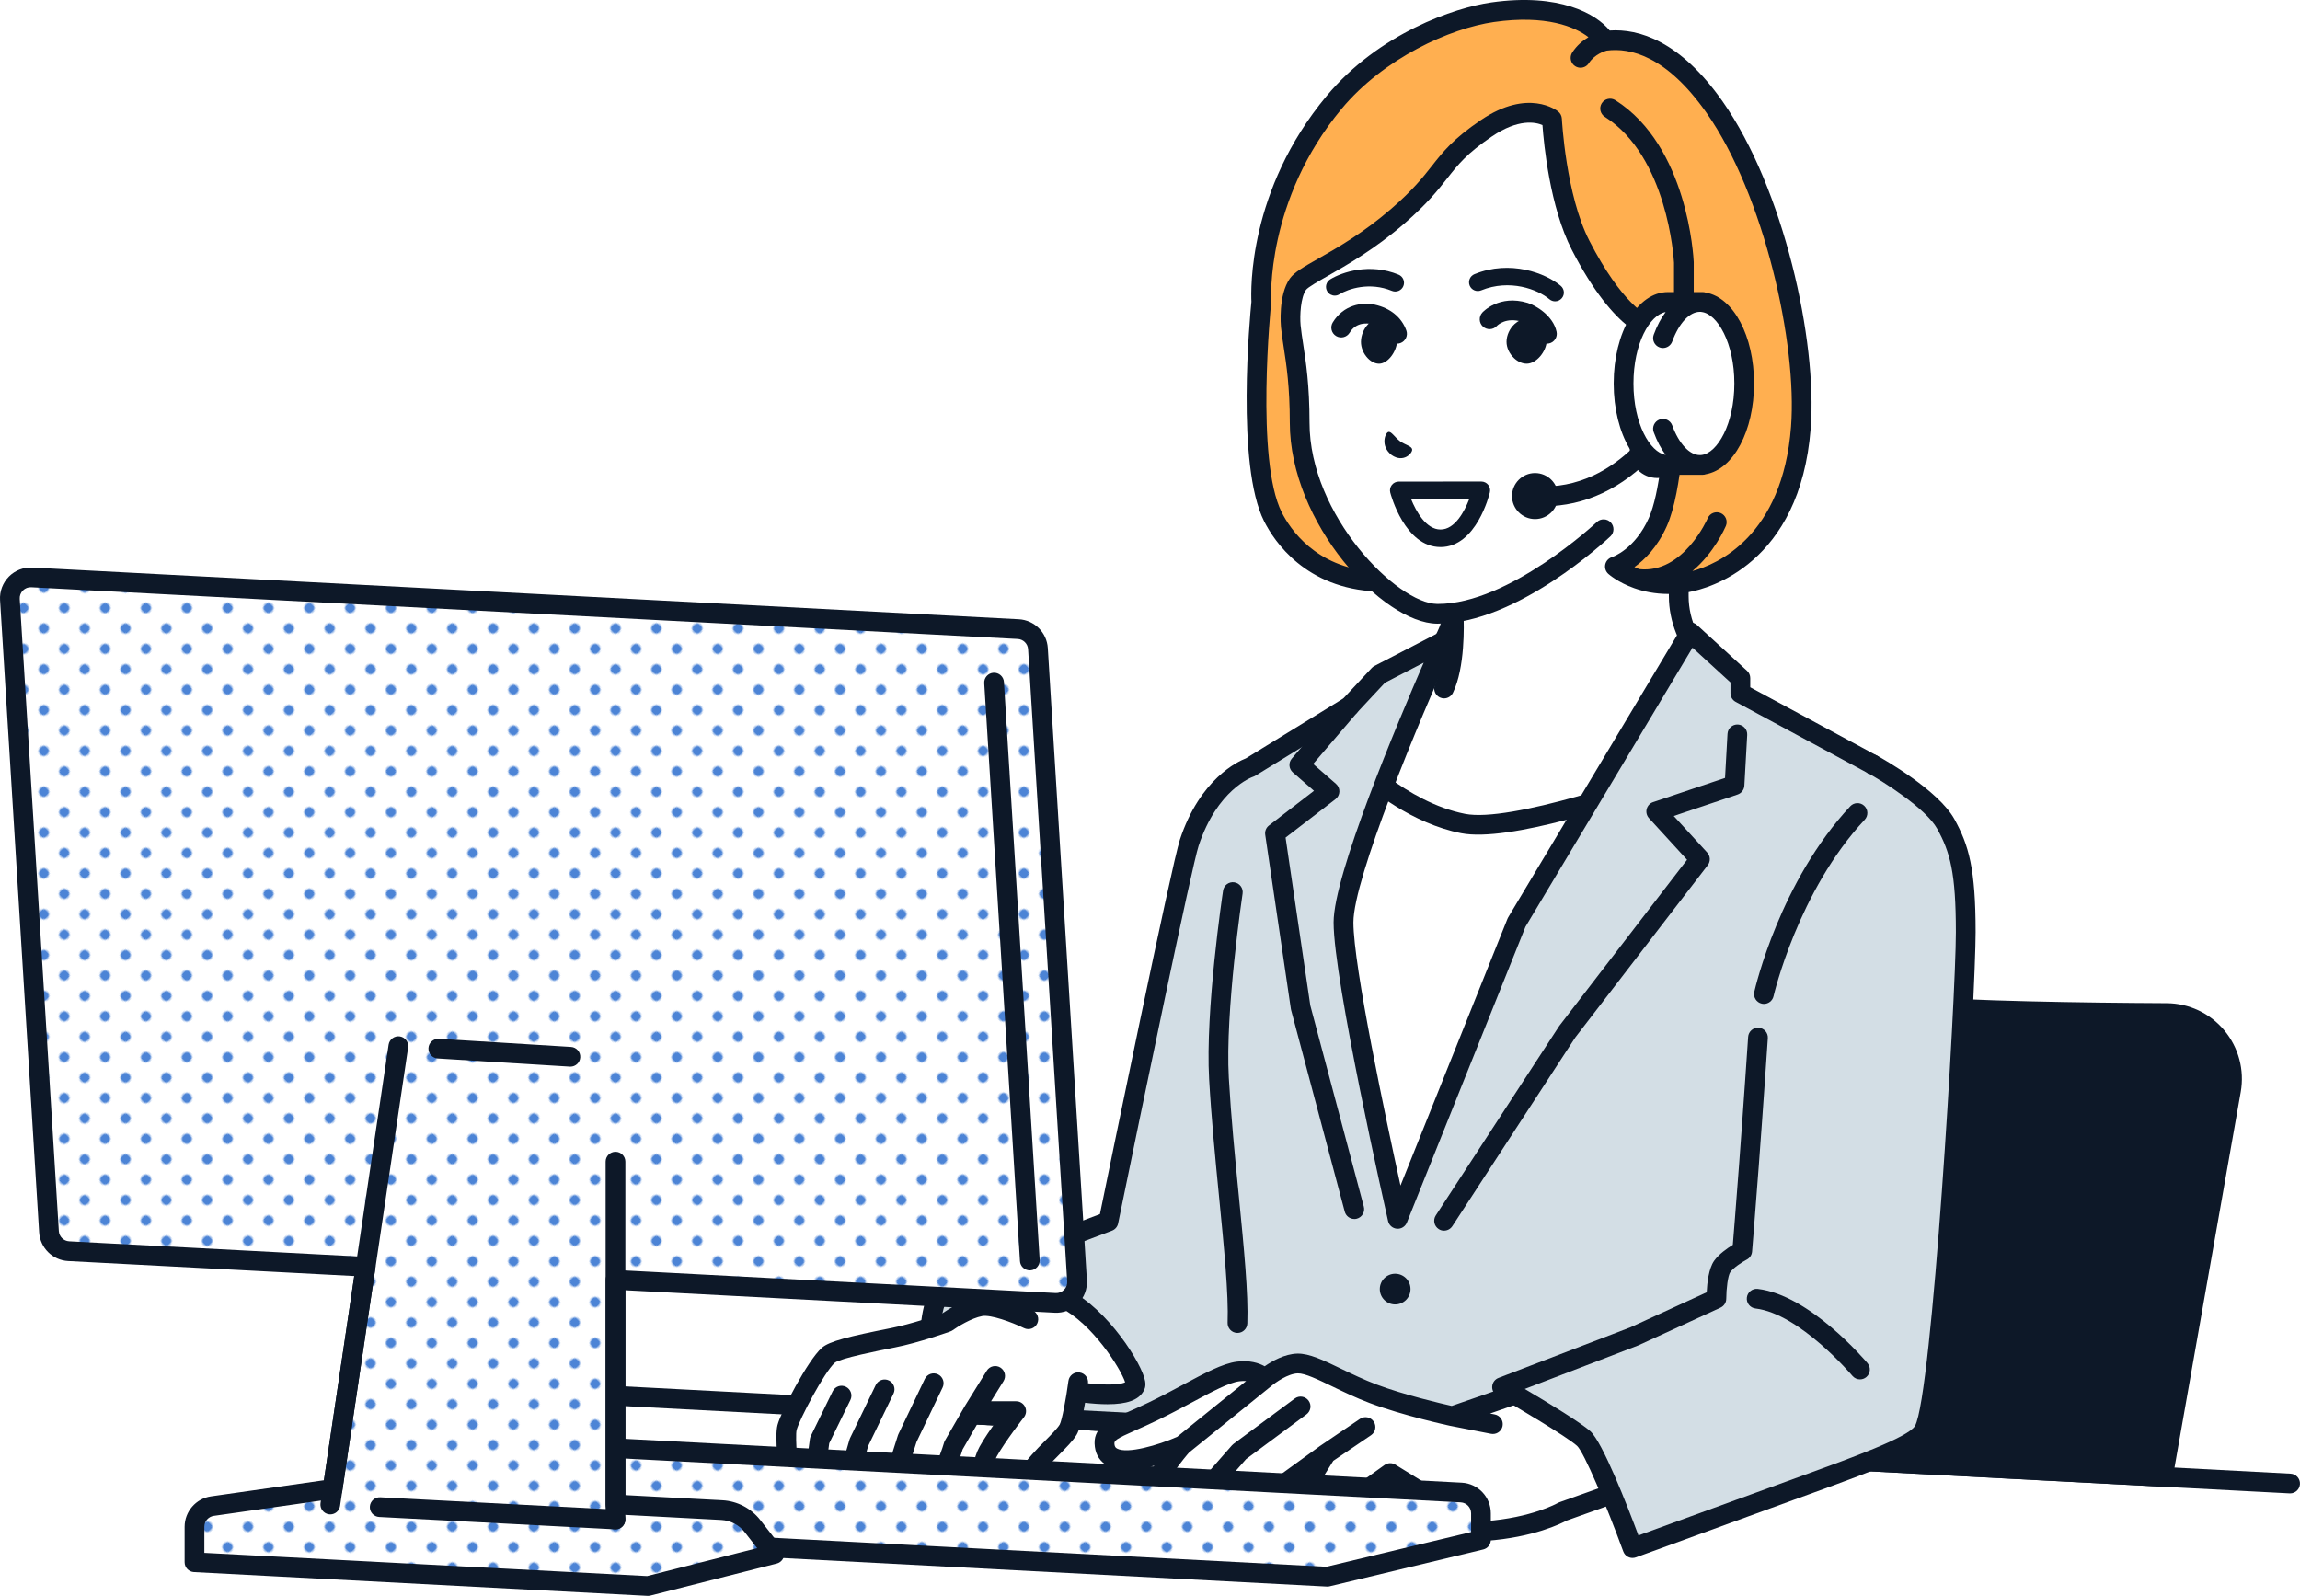 <?xml version="1.0" encoding="UTF-8"?><svg id="_レイヤー_1" xmlns="http://www.w3.org/2000/svg" xmlns:xlink="http://www.w3.org/1999/xlink" viewBox="0 0 1258.52 873.33"><defs><style>.cls-1{fill:url(#_新規パターンスウォッチ_4);}.cls-1,.cls-2,.cls-3,.cls-4,.cls-5,.cls-6,.cls-7{stroke-width:0px;}.cls-2{fill:#4c84d6;}.cls-3{fill:#ffaf50;}.cls-4{fill:none;}.cls-5{fill:#fff;}.cls-6{fill:#d3dee5;}.cls-7{fill:#0d1828;}</style><pattern id="_新規パターンスウォッチ_4" x="0" y="0" width="20" height="20" patternTransform="translate(2560.08 -5465.66) rotate(-45) scale(.79)" patternUnits="userSpaceOnUse" viewBox="0 0 20 20"><rect class="cls-4" width="20" height="20"/><rect class="cls-5" x="19" y="19" width="22" height="22"/><rect class="cls-5" x="-1" y="19" width="22" height="22"/><rect class="cls-5" x="-21" y="19" width="22" height="22"/><rect class="cls-5" x="19" y="-1" width="22" height="22"/><rect class="cls-5" x="-1" y="-1" width="22" height="22"/><circle class="cls-2" cx="10" cy="10" r="3.5"/><rect class="cls-5" x="-21" y="-1" width="22" height="22"/><rect class="cls-5" x="19" y="-21" width="22" height="22"/><rect class="cls-5" x="-1" y="-21" width="22" height="22"/><rect class="cls-5" x="-21" y="-21" width="22" height="22"/></pattern></defs><g id="woman"><path class="cls-7" d="m1183.46,808.18l37.3-211.54c3.87-21.97-12.96-42.14-35.27-42.25-42.93-.22-107.64-1.07-142.76-4.15-35.82-3.13-95.85-13.38-134.04-20.28-19.62-3.54-38.39,9.54-41.85,29.18l-40.61,230.33,357.22,18.72Z"/><path class="cls-7" d="m1183.47,813.58c-.1,0-.19,0-.29,0l-357.22-18.72c-1.54-.08-2.98-.82-3.94-2.03-.96-1.21-1.36-2.78-1.09-4.3l40.61-230.33c1.93-10.92,8-20.43,17.1-26.78,9.1-6.34,20.12-8.74,31.03-6.78,34.21,6.18,97.05,17.02,133.55,20.22,34.18,2.99,96.26,3.89,142.31,4.13,12.23.06,23.73,5.48,31.57,14.87,7.84,9.39,11.11,21.68,8.99,33.72l-37.3,211.54c-.46,2.59-2.71,4.46-5.31,4.46Zm-350.85-29.2l346.35,18.15,36.47-206.84c1.57-8.9-.85-17.99-6.64-24.93-5.79-6.94-14.29-10.94-23.33-10.99-46.26-.23-108.65-1.14-143.2-4.17-35.08-3.07-92.52-12.76-134.53-20.35-8.07-1.46-16.21.32-22.93,5.01-6.72,4.69-11.21,11.72-12.64,19.79l-39.55,224.31Z"/><path class="cls-7" d="m1150.85,794.39c-.31,0-.63-.03-.94-.08-2.94-.52-4.9-3.32-4.38-6.26l33.92-192.35c.52-2.94,3.32-4.9,6.26-4.38,2.94.52,4.9,3.32,4.38,6.26l-33.92,192.35c-.46,2.62-2.74,4.46-5.31,4.46Z"/><path class="cls-5" d="m962.18,385.2c-19.18-9.26-43.6-30.91-43.6-58.96v-113.82l-67.09,56.53-55.09,41.07v16.22c0,28.05-24.43,49.69-43.6,58.96-39.33,19-55.22,43.78-55.22,43.78l116.2,64.87h87.44l116.2-64.87s-15.89-24.78-55.22-43.78Z"/><path class="cls-7" d="m1021.95,426.07c-.68-1.06-17.17-26.29-57.42-45.73-15.06-7.28-40.55-26.85-40.55-54.09v-113.82c0-2.1-1.22-4.01-3.12-4.9-1.91-.89-4.15-.59-5.76.77l-66.97,56.43-54.96,40.97c-1.37,1.02-2.17,2.62-2.17,4.33v16.22c0,2.42-.21,4.78-.59,7.08-.31.7-.46,1.48-.44,2.29-4.89,22.34-26.25,38.31-39.52,44.72-40.24,19.44-56.73,44.66-57.42,45.73-.8,1.25-1.05,2.78-.69,4.23s1.31,2.68,2.61,3.4l116.19,64.87c2.6,1.45,5.89.52,7.35-2.08,1.45-2.6.52-5.89-2.08-7.35l-110.77-61.84c6.47-7.79,22.14-24.01,49.51-37.23,12.31-5.95,24.68-15.51,33.58-27.43-.73,4.34-1.82,8.48-3.42,11.79-1.3,2.68-.18,5.91,2.5,7.21.76.37,1.56.54,2.35.54,2,0,3.93-1.12,4.86-3.04,6.69-13.78,6.05-37.2,5.79-42.8.64-3.29.98-6.65.98-10.09v-13.51l52.92-39.45c.09-.06.17-.13.25-.2l58.22-49.05v102.21c0,28.52,23.43,52.6,46.65,63.82,27.38,13.22,43.05,29.45,49.51,37.23l-110.77,61.84c-2.6,1.45-3.54,4.74-2.08,7.35.99,1.77,2.83,2.77,4.72,2.77.89,0,1.79-.22,2.63-.69l116.2-64.87c1.3-.73,2.24-1.96,2.61-3.4s.11-2.97-.69-4.23Z"/><path class="cls-7" d="m1253.12,817.24c-.1,0-.19,0-.29,0l-978.67-51.29c-2.98-.16-5.27-2.7-5.11-5.67.16-2.98,2.71-5.27,5.68-5.11l978.66,51.29c2.98.16,5.27,2.7,5.11,5.67-.15,2.88-2.54,5.12-5.39,5.12Z"/><path class="cls-5" d="m738.29,413.9s27.69,29.95,62.27,36.77c31.52,6.22,126.13-30.24,126.13-30.24l-128.25,265.51h-60.11l-31.26-199.02,31.22-73.02Z"/><path class="cls-7" d="m798.44,691.34h-60.11c-2.66,0-4.92-1.94-5.33-4.56l-31.26-199.02c-.16-1-.03-2.03.37-2.96l31.22-73.02c.72-1.68,2.24-2.89,4.05-3.2,1.8-.31,3.64.31,4.88,1.66.4.43,27.05,28.77,59.35,35.14,24.59,4.85,97.23-20,123.15-29.98,2.07-.8,4.41-.25,5.91,1.38,1.5,1.63,1.85,4.01.89,6.01l-128.25,265.51c-.9,1.87-2.79,3.05-4.86,3.05Zm-55.5-10.8h52.11l120.95-250.4c-27.22,9.78-90.61,30.93-116.49,25.83-26.76-5.28-49.19-23.31-59.37-32.69l-27.51,64.33,30.31,192.92Z"/><path class="cls-6" d="m1049.03,469.59c-3.48-35.7-24.54-51.34-24.54-51.34l-72.2-38.93v-8.27l-27.4-25.08-95.02,158.79-65.04,162.26s-29.67-130.77-29.67-162.26,55.02-153.97,55.02-153.97l-35.64,18.45-16.04,17.2-54.4,33.45s-22.06,7.12-33.33,41.26c-4.72,14.28-44.2,207.27-44.2,207.27,0,0-86.04,32.28-90.82,37.33-12.44,13.16-4.93,67.18-4.93,67.18l192.65,10.1h0l303.99,15.93,16.23-63.24s33.2-185.66,25.36-266.13Z"/><path class="cls-7" d="m1007.45,804.37c-.09,0-.19,0-.29,0l-496.64-26.03c-2.58-.14-4.71-2.08-5.07-4.65-.08-.56-1.93-14-2.25-29.29-.47-21.88,2.35-35.73,8.61-42.35,1.43-1.51,3.81-4.03,49.15-21.88,17.27-6.8,34.35-13.28,40.9-15.75,5.15-25.14,39.27-191.34,43.77-204.96,10.99-33.29,31.91-42.84,36.09-44.45l53.32-32.78,15.54-16.67c.42-.45.92-.83,1.47-1.11l35.64-18.45c2.04-1.06,4.52-.71,6.19.87,1.67,1.58,2.16,4.04,1.22,6.14-18.87,42-54.54,127.77-54.54,151.76s17.79,107.67,25.76,144.04l58.55-146.04c.11-.26.23-.52.38-.76l95.02-158.79c.83-1.39,2.25-2.34,3.85-2.57,1.61-.24,3.23.26,4.43,1.36l27.4,25.08c1.12,1.02,1.75,2.47,1.75,3.98v5.04l69.36,37.4c.23.12.45.26.66.42.94.7,23.03,17.5,26.7,55.15,7.83,80.29-24.06,260-25.42,267.61-.02.13-.05.26-.09.39l-16.23,63.24c-.62,2.4-2.78,4.06-5.23,4.06Zm-491.86-36.58l487.72,25.56,15.08-58.76c1.24-6.98,32.83-186.79,25.26-264.46h0c-3.01-30.88-19.68-45.35-22.13-47.32l-71.8-38.72c-1.75-.94-2.84-2.77-2.84-4.75v-5.89l-20.77-19.01-91.41,152.75-64.89,161.86c-.88,2.19-3.09,3.56-5.44,3.37-2.36-.19-4.32-1.88-4.84-4.19-1.22-5.36-29.81-131.72-29.81-163.45,0-26.08,34.77-108.72,49.3-142.13l-21.21,10.98-15.4,16.52c-.33.35-.71.66-1.12.92l-54.4,33.45c-.37.23-.76.41-1.17.54-.76.26-19.7,7.03-29.86,37.81-3.65,11.06-30.4,140.01-44.04,206.66-.37,1.82-1.65,3.32-3.39,3.97-39.47,14.81-83.82,32.42-88.94,36.14-7.06,7.87-6.27,38.06-3.92,58.16Z"/><path class="cls-7" d="m741.04,667.09c-2.39,0-4.57-1.6-5.22-4.01l-29.36-110.38c-.05-.2-.09-.4-.12-.6l-14.03-95.29c-.29-1.93.5-3.87,2.05-5.07l24.63-18.97-11.57-10.08c-2.23-1.95-2.48-5.33-.55-7.58l27.51-32.16c1.94-2.27,5.35-2.53,7.61-.59,2.27,1.94,2.53,5.35.59,7.61l-24.04,28.1,12.5,10.9c1.22,1.06,1.9,2.62,1.85,4.23-.05,1.62-.82,3.13-2.1,4.11l-27.34,21.06,13.53,91.86,29.28,110.09c.77,2.88-.95,5.84-3.83,6.61-.46.12-.93.18-1.39.18Z"/><path class="cls-7" d="m790.16,673.49c-1.01,0-2.03-.28-2.94-.88-2.5-1.63-3.2-4.97-1.58-7.47l67.41-103.47c.08-.12.16-.23.24-.34l69.84-90.81-20.85-22.79c-1.23-1.35-1.7-3.23-1.24-5,.46-1.77,1.78-3.19,3.51-3.77l39.36-13.24,1.35-24.14c.17-2.98,2.71-5.25,5.69-5.09,2.98.17,5.26,2.72,5.09,5.69l-1.56,27.79c-.12,2.2-1.58,4.11-3.67,4.82l-34.97,11.76,18.31,20.01c1.77,1.93,1.89,4.86.3,6.94l-72.47,94.23-67.29,103.29c-1.04,1.59-2.76,2.45-4.53,2.45Z"/><circle class="cls-7" cx="763.4" cy="705.45" r="8.4"/><path class="cls-7" d="m677.12,729.44c-.07,0-.14,0-.21,0-2.98-.11-5.3-2.62-5.19-5.6.59-15.44-1.94-41.12-4.61-68.31-2.1-21.36-4.27-43.45-5.5-65.02-2.14-37.46,7.24-100.45,7.64-103.11.44-2.95,3.2-4.99,6.14-4.54,2.95.44,4.98,3.19,4.54,6.14-.1.64-9.62,64.55-7.54,100.89,1.22,21.35,3.38,43.33,5.47,64.58,2.83,28.76,5.27,53.6,4.66,69.78-.11,2.91-2.5,5.2-5.39,5.2Z"/><path class="cls-5" d="m794.69,775s-25.21-5.42-43.34-12.26c-18.13-6.84-32.69-16.79-41.31-16.58-8.62.21-17.93,8.27-17.93,8.27,0,0-4.56-5.22-14.66-3.9-10.1,1.32-26.17,11.99-46.54,21.86-19.21,9.3-27.58,10.28-26.44,18.73,2.4,17.9,42.48-.18,42.48-.18,0,0-3.9,4.22-9.76,12.59-6.83,9.74-9.33,16.39-7.21,21.01,4.64,10.12,15.73,7.01,15.73,7.01,0,0-3.01,8.99,3.85,13.31,6.87,4.32,16.65,2.65,25.71-6.78,9.06-9.43,15.31-17.1,15.31-17.1l18.87.6s-8.69,15.33.16,20.62c12.64,7.87,29.99-16,29.99-16l39.28,4.49s15.51,8.51,33.99,7.16c27.46-2,42.19-10.65,42.19-10.65l76.15-27.15-61.38-51.11-75.11,26.05Z"/><path class="cls-7" d="m936.26,798.25c-1-2.81-4.09-4.27-6.9-3.27l-76.15,27.15c-.31.11-.62.26-.9.42-.14.08-14.21,8.06-39.87,9.93-16.57,1.22-30.87-6.43-31-6.5-.61-.34-1.29-.55-1.98-.63l-29.8-3.41,2.16-2.81,9.12-6.52,10.58,6.53c2.54,1.57,5.86.78,7.43-1.76s.78-5.87-1.76-7.43l-13.64-8.42c-1.85-1.14-4.21-1.06-5.98.2l-12.69,9.07c-.43.31-.82.68-1.14,1.1l-8.46,11.02s-.02.03-.03.04c-.02.02-.04.04-.05.07-4.52,6.19-16.53,18.47-22.85,14.54-3.24-1.94.12-10.36,1.74-13.27l15.46-24.87,20.66-14.02c2.47-1.67,3.11-5.03,1.44-7.5-1.67-2.47-5.03-3.11-7.5-1.44l-21.61,14.66s-.04.04-.06.05c-.02.02-.05.03-.08.04l-35.02,25.38s-.02.02-.03.03c-.26.19-.49.4-.71.64-.05.05-.09.09-.13.14-.05.05-.1.1-.14.15-.06.08-6.24,7.63-15.02,16.77-6.59,6.87-13.85,9.14-18.94,5.95-2.37-1.49-2.11-4.62-1.82-6.15l31.24-35.62,33.06-24.5c2.4-1.78,2.9-5.16,1.12-7.55-1.78-2.4-5.16-2.9-7.55-1.12l-33.53,24.84c-.31.23-.59.49-.84.78l-31.26,35.64c-2.11.23-5.99,0-7.97-4.32-.63-1.37-.59-5.22,6.73-15.66,4.76-6.8,8.18-10.76,9.07-11.76l44.83-36.23s.02-.02.03-.03c.03-.03.07-.05.1-.08,2.2-1.89,9.11-6.83,14.54-6.96,3.87-.09,11.22,3.45,18.99,7.21,6.01,2.91,12.83,6.21,20.29,9.02,18.3,6.9,43.07,12.26,44.11,12.49.01,0,.03,0,.04,0,.02,0,.04.01.06.01l22.19,4.35c.35.07.7.1,1.05.1,2.53,0,4.79-1.79,5.29-4.36.57-2.93-1.33-5.76-4.26-6.34l-2.58-.51,56.22-19.5c2.82-.98,4.31-4.05,3.33-6.87-.98-2.82-4.05-4.31-6.87-3.33l-73.66,25.55c-5.59-1.26-26.03-6.02-41.11-11.71-7-2.64-13.59-5.83-19.4-8.63-9.76-4.72-17.44-8.43-23.96-8.29-7,.17-13.87,4.13-17.87,6.93-3.18-1.77-8.22-3.44-15.28-2.52-7.69,1-17.27,6.13-29.39,12.62-5.65,3.03-12.06,6.46-18.81,9.72-4.38,2.12-8.16,3.79-11.49,5.26-11.24,4.96-19.36,8.54-17.95,19.05.61,4.58,2.99,8.14,6.86,10.29,6.55,3.63,16.7,2.37,25.62.01-5.43,8.03-10.03,17.01-6.52,24.65,3.35,7.32,9.36,9.97,14.64,10.52.3,4.29,2.06,9.03,6.98,12.12,3.35,2.11,7.02,3.13,10.83,3.13,7.2,0,14.87-3.69,21.65-10.74,6.41-6.67,11.39-12.42,13.88-15.36l8.4.27c-2.12,7.17-2.12,15.61,5.32,20.06,14,8.71,29.63-7.96,35.25-14.87l35.28,4.03c3.93,1.95,18.65,8.55,35.98,7.29,25.94-1.89,41.12-9.52,44.04-11.1l75.72-27c2.81-1,4.27-4.09,3.27-6.9Zm-325.06-5.56c-.73-.4-1.21-.92-1.39-2.28-.28-2.06.63-2.88,11.6-7.73,3.41-1.51,7.28-3.21,11.84-5.42,6.94-3.36,13.45-6.85,19.2-9.92,10.71-5.74,19.96-10.69,25.69-11.44,1.4-.18,2.63-.2,3.72-.11l-37.76,30.52c-10.22,4.5-27.3,9.5-32.9,6.39Z"/><path class="cls-6" d="m1024.49,418.25l-62.57,149.56s-2.49,37.14-4.98,70.13c-2.49,32.99-3.64,46.58-3.64,46.58,0,0-7.83,4.12-10.98,8.6-3.14,4.48-3.16,17.59-3.16,17.59l-44.89,20.61-72.39,27.77s37.47,21.62,44.67,28.15c7.2,6.53,26.75,59.95,26.75,59.95,0,0,45.15-16.47,86.4-31.49,35.73-13.01,67.93-24.09,72.82-32.67,10.52-18.49,23.08-239.26,23.08-272.86s-3.46-45.74-10.92-59.25c-8.26-14.95-40.19-32.67-40.19-32.67Z"/><path class="cls-7" d="m893.3,852.59c-2.2,0-4.27-1.36-5.07-3.55-9.18-25.08-21.46-54.31-25.3-57.8-5.55-5.04-33.46-21.54-43.74-27.47-1.8-1.04-2.85-3.03-2.68-5.1.16-2.08,1.5-3.87,3.45-4.62l72.23-27.71,41.68-19.14c.24-5.01,1.1-12.98,4.05-17.19,2.6-3.71,7.28-6.94,10.25-8.76.45-5.51,1.57-19.38,3.41-43.72,2.46-32.58,4.95-69.71,4.97-70.08.2-2.98,2.79-5.24,5.75-5.03,2.98.2,5.23,2.77,5.03,5.75-.02.37-2.52,37.54-4.98,70.17-2.46,32.63-3.64,46.49-3.65,46.63-.16,1.84-1.24,3.46-2.87,4.32-2.59,1.37-7.34,4.46-9.07,6.92-1.27,1.81-2.17,9.09-2.18,14.49,0,2.11-1.23,4.02-3.15,4.9l-44.89,20.61c-.1.05-.21.09-.32.13l-61.89,23.75c11.87,7.01,30.62,18.37,35.87,23.14,6.78,6.15,20.18,40.59,26.32,57.03,12.9-4.71,48.37-17.64,81.35-29.65,2.88-1.05,5.73-2.08,8.55-3.11,25.8-9.35,57.91-21,61.42-27.16,9.37-16.47,22.38-235.44,22.38-270.19,0-32.59-3.16-43.82-10.25-56.64-6.15-11.13-29.58-25.83-38.08-30.56-2.61-1.45-3.55-4.74-2.1-7.34,1.45-2.61,4.73-3.55,7.34-2.1,3.41,1.89,33.54,18.93,42.29,34.78,7.86,14.22,11.6,27.1,11.6,61.87,0,31.46-12.05,254.91-23.79,275.53-5.22,9.17-27.75,17.7-67.12,31.97-2.82,1.02-5.67,2.05-8.54,3.1-41.25,15.02-86.4,31.49-86.4,31.49-.61.22-1.24.33-1.85.33Z"/><path class="cls-7" d="m1017.75,754.86c-1.54,0-3.07-.66-4.14-1.93-.28-.34-28.82-34.01-53.03-36.86-2.96-.35-5.08-3.03-4.73-5.99.35-2.96,3.04-5.09,5.99-4.73,28.47,3.35,58.76,39.12,60.04,40.64,1.92,2.28,1.62,5.69-.67,7.61-1.01.85-2.24,1.26-3.47,1.26Z"/><path class="cls-7" d="m965.19,549.38c-.4,0-.8-.04-1.2-.14-2.91-.66-4.73-3.56-4.07-6.46.56-2.45,14.1-60.43,52.52-101.55,2.04-2.18,5.45-2.3,7.63-.26,2.18,2.04,2.3,5.45.26,7.63-36.45,39.02-49.75,96.01-49.88,96.58-.57,2.5-2.8,4.2-5.26,4.2Z"/><path class="cls-5" d="m582.66,710.82c-17.11-8.42-47.64,4.38-47.64,4.38l47.91,45.35s33.6,6.81,38.13-1.99c2.93-2.93-16.71-37.07-38.4-47.73Z"/><path class="cls-7" d="m606.05,768.46c-1.9,0-3.94-.07-6.12-.22-9.22-.62-17.72-2.33-18.08-2.4-2.92-.59-4.81-3.44-4.22-6.36.59-2.92,3.44-4.81,6.36-4.22,13.5,2.73,27.79,3.2,31.67,1.18-2.37-7.4-18.04-32.24-35.39-40.77-12.19-6-35.3,1.23-43.17,4.51-2.75,1.15-5.91-.15-7.06-2.9-1.15-2.75.14-5.91,2.89-7.06,1.34-.56,33.01-13.64,52.11-4.24,20.94,10.3,39.98,40.33,41.56,49.89.44,2.65-.19,4.46-1.01,5.65-2.74,4.69-9.03,6.94-19.54,6.94Z"/><path class="cls-5" d="m536.39,714.9c-8.53,1.6-18.22,8.62-18.22,8.62,0,0-16.5,5.96-29.51,8.53-14.73,2.92-31.87,6.39-35.45,9.6-6.76,6.04-20.96,33.29-22.56,39.51-.76,2.94-.42,10.19.14,18.4.63,9.15.4,14.58,2.8,18.71,3.35,5.77,10.09,5.38,10.09,5.38,0,0,.45,6.45,5.87,6.45s10.4-6.13,10.4-6.13c0,0,2.13,7.47,8,8.03,14.34,1.37,18.57-13.71,18.57-13.71,0,0,10.84,6.76,20.09,0,9.24-6.76,15.11-27.25,15.11-27.25l10.84-18.79h23.47s-10.67,13.69-15.29,22.04c-4.62,8.36-3.56,18.67,9.96,18.67,7.44,0,11.73-6.21,18.13-13.51,5.23-5.96,13.01-12.67,15.64-17.07,2.62-4.36,5.5-25.96,5.5-25.96l-27.32-34.48s-17.74-8.63-26.27-7.03Z"/><path class="cls-7" d="m590.7,751.06c-2.96-.39-5.67,1.68-6.07,4.64-1.3,9.74-3.54,21.67-4.78,23.89-1.27,2.12-4.72,5.59-8.05,8.94-2.4,2.41-4.88,4.91-7.02,7.35-.8.91-1.57,1.8-2.31,2.67-5.07,5.91-7.9,9-11.76,9-1.94,0-5.35-.29-6.49-2.22-1.05-1.78-.54-5.17,1.26-8.43,4.36-7.88,14.72-21.21,14.82-21.34,1.27-1.63,1.5-3.84.59-5.69-.91-1.85-2.79-3.03-4.85-3.03h-13.76l6.84-11.03c1.57-2.54.79-5.86-1.74-7.44-2.53-1.57-5.86-.79-7.43,1.74l-11.96,19.28s-.02.04-.03.06c-.02.03-.04.06-.06.09l-10.84,18.79c-.22.38-.39.79-.51,1.21-2.08,7.25-7.48,20.27-13.11,24.38-3.48,2.54-7.45,2.18-10.28,1.36l8.33-26.13,14.29-29.86c1.29-2.69.15-5.91-2.54-7.2-2.69-1.29-5.91-.15-7.2,2.54l-14.45,30.2c-.11.22-.2.45-.27.69l-9.92,31.12s-.01.06-.02.09c0,.02-.02.04-.02.06-.33,1.1-3.45,10.73-12.87,9.83-1.16-.11-2.21-1.66-2.82-2.91l9.41-32.47,13.83-28.58c1.3-2.68.18-5.91-2.51-7.21-2.69-1.3-5.91-.18-7.21,2.51l-14.03,28.99c-.13.27-.24.56-.33.85l-9.7,33.49c-1.41,1.45-3.87,3.41-5.55,3.41h-.01c-.15-.23-.31-.67-.41-1.06l4.58-33.82,11.59-23.7c1.31-2.68.2-5.91-2.48-7.22-2.68-1.31-5.91-.2-7.22,2.48l-11.97,24.48c-.25.52-.42,1.07-.5,1.65l-3.96,29.19c-.34-.31-.65-.68-.91-1.13-1.28-2.2-1.48-5.83-1.78-11.32-.09-1.55-.18-3.23-.3-5.05-.65-9.34-.75-14.95-.3-16.68,1.41-5.49,15.09-31.61,20.88-36.79,3.25-2.49,24.06-6.61,32.95-8.37,13.26-2.62,29.61-8.5,30.3-8.75.47-.17.92-.41,1.33-.7,2.44-1.76,10.07-6.57,16.05-7.69,4.66-.88,16.2,3.32,22.91,6.58,2.68,1.3,5.91.19,7.22-2.49,1.31-2.68.19-5.91-2.49-7.22-3.23-1.57-19.83-9.32-29.63-7.49-8.34,1.56-17.23,7.37-19.73,9.09-3.17,1.12-17.05,5.9-28.06,8.08-22.96,4.55-33.9,7.19-38.01,10.87-7.7,6.89-22.3,34.85-24.19,42.19-.81,3.13-.81,8.59-.01,20.12.12,1.77.21,3.39.29,4.9.37,6.8.64,11.71,3.22,16.15,2.66,4.59,6.88,6.75,10.48,7.6,1.68,3.86,5.15,6.91,10.14,6.91,3.41,0,6.51-1.41,8.97-3.05,2.1,2.48,5.04,4.55,8.92,4.92.8.08,1.57.11,2.33.11,9.91,0,16.22-6.28,19.55-12.11,5.17,1.67,13.1,2.67,20.48-2.73,9.77-7.14,15.67-25.29,16.92-29.47l8.96-15.54h9.57c-3.23,4.47-6.91,9.83-9.24,14.03-3.76,6.8-4.18,13.95-1.11,19.15,2.03,3.44,6.41,7.54,15.8,7.54s14.33-6.2,19.96-12.77c.72-.84,1.46-1.7,2.23-2.58,1.92-2.19,4.28-4.56,6.56-6.86,3.96-3.98,7.7-7.74,9.65-11,2.88-4.8,5.31-21.19,6.22-28.02.39-2.96-1.68-5.67-4.64-6.07Z"/><path class="cls-1" d="m268.23,838.83l458.06,24.01,84.08-20.16v-14.52c0-6.06-4.75-11.07-10.8-11.38l-519.33-27.22c-6.52-.34-12,4.85-12,11.38v37.89Z"/><path class="cls-7" d="m726.28,868.24c-.09,0-.19,0-.28,0l-458.06-24.01c-2.87-.15-5.12-2.52-5.12-5.39v-37.89c0-4.59,1.91-9.03,5.24-12.19,3.33-3.16,7.87-4.83,12.44-4.59l519.33,27.22c8.93.47,15.92,7.84,15.92,16.78v14.52c0,2.5-1.71,4.67-4.14,5.25l-84.08,20.17c-.41.1-.84.15-1.26.15Zm-452.66-34.53l452.16,23.7,79.18-18.99v-10.26c0-3.19-2.5-5.82-5.69-5.99l-519.33-27.22c-1.65-.08-3.24.5-4.44,1.64-1.21,1.14-1.87,2.69-1.87,4.35v32.77Z"/><path class="cls-1" d="m589.33,700.9l-21.39-345.95c-.36-5.78-5-10.38-10.78-10.68L17.4,315.99c-6.8-.36-12.39,5.29-11.97,12.09l21.39,345.95c.36,5.78,5,10.38,10.78,10.68l162.47,8.51-18.1,121.86-1.23-.07-64.52,9.21c-5.62.8-9.79,5.61-9.79,11.29v19.41l248.19,13.01,69.07-17.51-11.96-15.29c-4.06-5.19-10.17-8.37-16.74-8.72l-58.19-3.09v-122.93l240.57,12.61c6.8.36,12.4-5.29,11.97-12.09Z"/><path class="cls-7" d="m354.61,873.33c-.09,0-.19,0-.28,0l-248.19-13.01c-2.87-.15-5.12-2.52-5.12-5.39v-19.41c0-8.31,6.2-15.46,14.43-16.63l61.8-8.82,16.6-111.76-156.54-8.2c-8.53-.45-15.36-7.21-15.89-15.74L.03,328.41c-.3-4.77,1.47-9.46,4.83-12.86,3.37-3.4,8.04-5.21,12.82-4.95l539.77,28.29c8.53.45,15.36,7.21,15.89,15.74l21.39,345.95c.3,4.77-1.47,9.46-4.83,12.86-3.37,3.4-8.04,5.21-12.81,4.95l-234.89-12.31v112.12l53.07,2.82c8.14.43,15.69,4.36,20.71,10.78l11.96,15.29c1.12,1.44,1.45,3.35.86,5.07-.59,1.73-2.01,3.04-3.78,3.49l-69.07,17.51c-.43.11-.88.17-1.33.17Zm-242.79-23.53l242.25,12.7,60.25-15.28-6.85-8.76c-3.1-3.96-7.76-6.38-12.78-6.65l-58.19-3.09c-2.87-.15-5.11-2.52-5.11-5.39v-122.93c0-1.48.61-2.9,1.68-3.92,1.07-1.02,2.52-1.55,4-1.48l240.57,12.61c1.73.1,3.36-.54,4.58-1.77,1.22-1.23,1.83-2.86,1.73-4.59h0l-21.39-345.95c-.19-3.04-2.63-5.46-5.68-5.62L17.11,321.38c-1.73-.09-3.36.54-4.58,1.77-1.22,1.23-1.83,2.86-1.73,4.59l21.39,345.95c.19,3.04,2.63,5.46,5.68,5.62l162.47,8.51c1.52.08,2.93.8,3.9,1.97.96,1.18,1.38,2.71,1.16,4.21l-18.1,121.86c-.41,2.75-2.84,4.73-5.63,4.6l-.7-.04-64,9.14c-2.94.42-5.15,2.97-5.15,5.94v14.28Z"/><path class="cls-7" d="m336.79,836.93c-2.98,0-5.4-2.42-5.4-5.4v-195.82c0-2.98,2.42-5.4,5.4-5.4s5.4,2.42,5.4,5.4v195.82c0,2.98-2.42,5.4-5.4,5.4Z"/><path class="cls-7" d="m336.79,836.93c-.1,0-.19,0-.29,0l-129.01-6.76c-2.98-.16-5.27-2.7-5.11-5.67.16-2.98,2.69-5.25,5.68-5.11l129.01,6.76c2.98.16,5.27,2.7,5.11,5.67-.15,2.88-2.54,5.12-5.39,5.12Z"/><path class="cls-7" d="m180.74,828.75c-.26,0-.53-.02-.8-.06-2.95-.44-4.99-3.19-4.55-6.13l37.25-250.84c.44-2.95,3.19-4.98,6.13-4.55,2.95.44,4.99,3.19,4.55,6.13l-37.25,250.84c-.4,2.68-2.7,4.61-5.33,4.61Z"/><path class="cls-7" d="m312.13,583.72c-.11,0-.22,0-.34-.01l-72.28-4.46c-2.98-.18-5.24-2.75-5.06-5.72.18-2.98,2.75-5.22,5.72-5.06l72.28,4.46c2.98.18,5.24,2.75,5.06,5.72-.18,2.86-2.55,5.07-5.38,5.07Z"/><path class="cls-7" d="m563.49,695.21c-2.83,0-5.21-2.2-5.38-5.07l-19.55-316.26c-.18-2.98,2.08-5.54,5.06-5.72,2.96-.16,5.54,2.08,5.72,5.06l19.55,316.26c.18,2.98-2.08,5.54-5.06,5.72-.11,0-.23.01-.34.01Z"/><path class="cls-3" d="m938.2,58.67c-25.46-36.29-48.73-37.86-60.04-36.29-4.14-7.83-22.7-21.22-61.41-15.7-21.68,3.09-60.6,17.96-86.73,49.33-43.69,52.46-39.84,109.22-39.84,109.22,0,0-9.02,87.18,6.36,117.62,8.57,16.97,26.83,34.19,56.99,35.45,16.28.68,163.43-106.89,163.43-106.89,0,7.94-1.01,54.54-9.84,74.31-8.83,19.77-23.46,24.3-23.46,24.3,0,0,14.68,13.3,39.89,8.6,21.42-4,57.23-24.56,61.87-84.73,3.53-45.84-14.29-128.31-47.21-175.23Z"/><path class="cls-7" d="m942.62,55.57c-23.42-33.38-46.01-39.92-61.83-38.88-7.33-9-27.39-20.69-64.81-15.35-20,2.85-61.49,16.85-90.12,51.22-42.92,51.54-41.42,106.45-41.1,112.56-.76,7.53-8.55,89.49,6.96,120.17,5.56,11.01,22.7,36.78,61.58,38.41,1.21.05,2.83.12,6.85-1.45-3.24-3.02-6.4-6.05-8.99-9.5-31.34-2.39-45.23-23.28-49.8-32.33-14.49-28.67-5.9-113.77-5.81-114.63.03-.3.04-.61.02-.91-.04-.55-3.08-55.36,38.6-105.4,23.09-27.72,59.39-44.03,83.34-47.44,28.45-4.06,44.48,2.67,51.66,8.31-3.02,1.78-6.33,4.45-8.88,8.4-1.61,2.51-.89,5.85,1.62,7.46.9.58,1.92.86,2.92.86,1.77,0,3.51-.87,4.54-2.48,3.2-4.97,8.77-6.63,9.76-6.89,12.9-1.71,32.77,2.87,54.66,34.07,31.58,45.02,49.72,126.63,46.24,171.71-4.64,60.18-40.57,75.42-53.97,79.03,11.89-9.89,17.9-23.72,18.31-24.67,1.16-2.74-.12-5.9-2.86-7.07-2.74-1.17-5.91.11-7.08,2.85-.13.31-13.28,30.4-37.36,27.85-.98-.37-1.9-.75-2.74-1.13,5.57-3.98,12.58-10.88,17.72-22.4,8.75-19.6,10.08-61.57,10.28-73.37-2.88,3.72-7.62,5.51-11.03,8.37-.71,18.06-3.05,47.03-9.11,60.6-7.61,17.05-19.66,21.19-20.13,21.34-1.85.57-3.26,2.1-3.68,3.99-.42,1.89.21,3.87,1.65,5.17.37.33,5.36,4.73,14.22,7.86.03.01.07.02.1.03,4.99,1.75,11.2,3.11,18.52,3.11,3.62,0,7.52-.33,11.66-1.1,10.05-1.88,60.51-15.02,66.26-89.62,3.69-47.9-14.78-131.15-48.17-178.75Z"/><path class="cls-5" d="m905.81,180.43s-17.79-1.21-40.94-46.22c-13.57-26.38-15.64-68.98-15.64-68.98,0,0-12.97-10.59-35.91,4.98-26.44,17.95-21.69,24.89-48.36,48-26.52,22.99-50.49,31.29-54.76,37.33-4.27,6.04-4.36,18.08-3.9,22.94,1.13,11.77,4.85,24.85,4.85,52.77,0,54.63,50.61,104.4,75.16,104.65,41.67.42,91.16-46.28,91.16-46.28l41.1-62v-36.07s0-6.79-.03-16.89l-12.74,5.76Z"/><path class="cls-7" d="m786.88,341.3c-.21,0-.41,0-.62,0-29.57-.3-80.5-54.8-80.5-110.05,0-19.57-1.85-31.61-3.34-41.28-.59-3.84-1.15-7.47-1.49-10.97-.07-.72-1.57-17.46,4.86-26.57,2.42-3.42,7.31-6.21,15.41-10.82,10.47-5.96,24.81-14.12,40.22-27.48,11.7-10.14,17.19-17.11,22.03-23.26,6.27-7.97,11.69-14.85,26.83-25.13,25.97-17.63,41.7-5.23,42.36-4.69,1.18.97,1.9,2.39,1.98,3.92.02.41,2.19,41.76,15.05,66.77,17.7,34.42,31.68,41.6,35.61,43.01l11.04-4.99c1.67-.75,3.6-.61,5.14.38,1.54.99,2.47,2.69,2.48,4.52.03,10.11.03,16.91.03,16.91v36.07c0,2.98-2.42,5.4-5.4,5.4s-5.4-2.42-5.4-5.4v-36.07s0-3.23-.01-8.53l-5.14,2.32c-.81.37-1.7.53-2.59.47-2.13-.14-21.52-2.75-45.37-49.14-12-23.34-15.31-57.93-16.05-68.24-3.71-1.6-13.09-3.66-27.67,6.24-13.76,9.34-18.46,15.31-24.41,22.87-5.14,6.53-10.96,13.92-23.44,24.74-16.22,14.06-31.7,22.87-41.95,28.7-5.11,2.91-10.9,6.21-11.93,7.66-2.87,4.06-3.45,13.92-2.94,19.31.31,3.19.82,6.51,1.41,10.36,1.54,10.04,3.47,22.53,3.47,42.93,0,50.9,48,99.03,69.81,99.25.17,0,.35,0,.52,0,38.95,0,86.4-44.36,86.88-44.81,2.17-2.05,5.59-1.95,7.63.22,2.05,2.17,1.95,5.59-.22,7.63-2.08,1.96-51.1,47.75-94.3,47.75Zm119.5-166.24h0Z"/><path class="cls-5" d="m910.72,173.78c-6.38,6.45-7.9,14.32-7.9,14.32l-.84,59.48c24.03,6.2,50.27-18.62,50.27-44.77,0-41.08-33.4-37.26-41.53-29.03Z"/><path class="cls-7" d="m909.55,253.92c-3.02,0-6.01-.37-8.91-1.12-2.89-.75-4.62-3.69-3.88-6.58s3.69-4.63,6.58-3.88c8.46,2.18,18.12-.29,26.51-6.79,10.49-8.12,17-20.67,17-32.75,0-14.5-4.47-24-12.94-27.48-8-3.28-16.85-.29-19.35,2.24-5.07,5.13-6.43,11.52-6.45,11.58-.6,2.91-3.44,4.8-6.35,4.22-2.91-.58-4.81-3.39-4.25-6.31.08-.39,1.92-9.55,9.36-17.09,5.89-5.96,19.47-9.43,31.13-4.64,7.33,3.01,19.64,11.88,19.64,37.47,0,15.34-8.12,31.16-21.19,41.29-8.31,6.44-17.76,9.83-26.91,9.83Z"/><path class="cls-5" d="m916.41,246.6c0,5.3-4.3,9.6-9.61,9.59-5.3,0-9.6-4.3-9.59-9.61,0-5.3,4.3-9.6,9.61-9.59,5.3,0,9.6,4.3,9.59,9.61Z"/><path class="cls-7" d="m906.81,261.59h-.01c-8.27,0-15-6.74-14.99-15.01,0-4.01,1.57-7.77,4.4-10.6,2.83-2.83,6.6-4.39,10.6-4.39h.01c8.27,0,14.99,6.74,14.99,15.01,0,8.27-6.73,14.99-15,14.99Zm0-19.2c-1.12,0-2.17.44-2.97,1.23-.79.79-1.23,1.85-1.23,2.97,0,2.32,1.88,4.2,4.2,4.2h0c2.31,0,4.2-1.88,4.2-4.2,0-2.32-1.88-4.2-4.2-4.2h0Z"/><path class="cls-7" d="m772.71,246.01c-.16-1.89-3.42-2.31-6.68-4.58-3.16-2.44-4.78-5.59-6.42-5.02-1.7.59-4.43,7.72,1.86,12.61,6.52,4.5,11.41-1.06,11.24-3.01Z"/><path class="cls-7" d="m850.92,164.9c-1.09,0-2.19-.37-3.09-1.13-6.46-5.44-21.75-11.23-37.39-4.85-2.46,1-5.26-.18-6.26-2.63-1-2.45.18-5.26,2.63-6.26,19.58-7.98,38.96-.55,47.2,6.4,2.03,1.71,2.29,4.74.58,6.76-.95,1.13-2.31,1.71-3.67,1.71Z"/><path class="cls-7" d="m730.37,161.78c-1.61,0-3.18-.81-4.09-2.28-1.39-2.26-.69-5.21,1.56-6.61,6.5-4.01,21.71-9.08,37.44-2.59,2.45,1.01,3.62,3.82,2.61,6.27-1.01,2.45-3.81,3.62-6.27,2.61-12.16-5.01-23.79-1.17-28.74,1.88-.79.48-1.66.72-2.52.72Z"/><path class="cls-7" d="m788.23,299.38c-19.54,0-27.19-28.61-27.51-29.83-.37-1.44-.06-2.97.85-4.14.91-1.17,2.31-1.86,3.79-1.86l45.2-.03h0c1.47,0,2.86.67,3.77,1.83.91,1.15,1.24,2.66.9,4.09-.29,1.22-7.38,29.94-26.99,29.95h-.01Zm-16.11-26.24c2.75,6.71,8.16,16.64,16.11,16.64h0c7.93,0,13.12-9.97,15.71-16.66l-31.82.02Z"/><path class="cls-7" d="m846.45,188.08c-2.49,0-4.73-1.73-5.27-4.27-.74-3.43-5.87-6.95-8.42-7.73-8.62-2.63-13.22,1.78-13.71,2.29-2,2.21-5.38,2.35-7.6.36-2.21-2-2.36-5.45-.36-7.66.37-.41,9.3-10.05,24.81-5.32,4.34,1.32,13.93,6.92,15.83,15.79.63,2.92-1.23,5.79-4.15,6.41-.38.08-.76.12-1.14.12Z"/><path class="cls-7" d="m764.45,188.08c-2.21,0-4.28-1.36-5.08-3.56-1.35-3.72-4.52-6.15-9.43-7.24-1.26-.28-7.72-1.35-11.44,4.79-1.55,2.55-4.87,3.37-7.42,1.82-2.55-1.54-3.37-4.87-1.82-7.42,5.85-9.65,16.05-11.28,23.01-9.74,8.5,1.88,14.62,6.88,17.24,14.09,1.02,2.8-.43,5.9-3.23,6.92-.61.22-1.23.33-1.85.33Z"/><path class="cls-7" d="m842.96,178.46c-2.3-2.35-5.2-3.73-7.94-3.79-2.14-.05-4.36.91-6.28,2.67-2.68,2.46-4.37,6.17-4.39,9.67-.02,3.2,1.53,6.58,4.16,9.02,2.05,1.91,4.45,2.97,6.77,2.99.08,0,.16,0,.24,0,5.1-.1,10.48-6.34,10.88-12.6.17-2.63-1.12-5.6-3.43-7.96Z"/><path class="cls-7" d="m761.47,178.45c-2.07-2.35-4.67-3.73-7.14-3.78-1.93-.05-3.93.91-5.66,2.68-2.42,2.47-3.94,6.17-3.97,9.67-.03,3.2,1.37,6.58,3.73,9.02,1.84,1.91,4,2.96,6.08,2.99.07,0,.15,0,.22,0,4.59-.1,9.45-6.35,9.81-12.62.15-2.63-1-5.6-3.07-7.96Z"/><path class="cls-7" d="m844.91,277.04c-1.77,0-3.55-.06-5.33-.19-2.97-.21-5.22-2.79-5.01-5.76s2.77-5.2,5.76-5.01c46.89,3.26,72.03-44.35,75.66-51.8v-70.49c-.15-2.7-3.67-58.13-37.86-79.84-2.52-1.6-3.26-4.93-1.67-7.45,1.6-2.52,4.94-3.26,7.45-1.66,39.66,25.18,42.75,86,42.87,88.58,0,.08,0,.16,0,.24v71.83c0,.75-.16,1.49-.46,2.17-.28.64-7.1,15.96-21.03,30.93-17.38,18.68-38.17,28.45-60.39,28.45Z"/><circle class="cls-7" cx="839.95" cy="271.47" r="7.2"/><path class="cls-7" d="m839.95,284.07c-6.95,0-12.6-5.65-12.6-12.6s5.65-12.6,12.6-12.6,12.6,5.65,12.6,12.6-5.65,12.6-12.6,12.6Zm0-14.4c-.99,0-1.8.81-1.8,1.8s.81,1.8,1.8,1.8,1.8-.81,1.8-1.8-.81-1.8-1.8-1.8Z"/><path class="cls-5" d="m954.38,209.84c0-23.66-10.03-43.01-22.71-44.49l-.03-.1h-18.99c-13.41,0-24.28,19.97-24.28,44.6s10.87,44.59,24.28,44.59h17.45s0,0,0,0c0,0,0,0,0,0h1.53l.02-.1c12.68-1.48,22.71-20.83,22.71-44.49Z"/><path class="cls-7" d="m933.45,160.15c-.57-.2-1.17-.31-1.8-.31h-18.99c-16.64,0-29.68,21.96-29.68,49.99s13.04,49.99,29.68,49.99h17.34s.07,0,.11,0,.08,0,.11,0h1.43c.6,0,1.18-.1,1.72-.3,15.13-2.66,26.41-23.72,26.41-49.7s-11.24-46.97-26.33-49.69Zm-2.4,88.81c-.14.02-.28.04-.41.07h-.52c-5.66,0-11.45-6.23-15.11-16.25-1.02-2.8-4.12-4.24-6.92-3.22-2.8,1.02-4.24,4.12-3.22,6.92,1.76,4.82,3.97,8.99,6.52,12.43-8.57-1.44-17.59-17.08-17.59-39.07s9.02-37.63,17.59-39.07c-2.54,3.44-4.76,7.6-6.52,12.43-1.02,2.8.42,5.9,3.22,6.92.61.22,1.24.33,1.85.33,2.2,0,4.27-1.36,5.07-3.55,3.66-10.02,9.45-16.25,15.11-16.25h.52c.14.03.28.05.42.07,8.66,1.01,17.94,16.98,17.94,39.13s-9.28,38.12-17.94,39.13Z"/></g></svg>